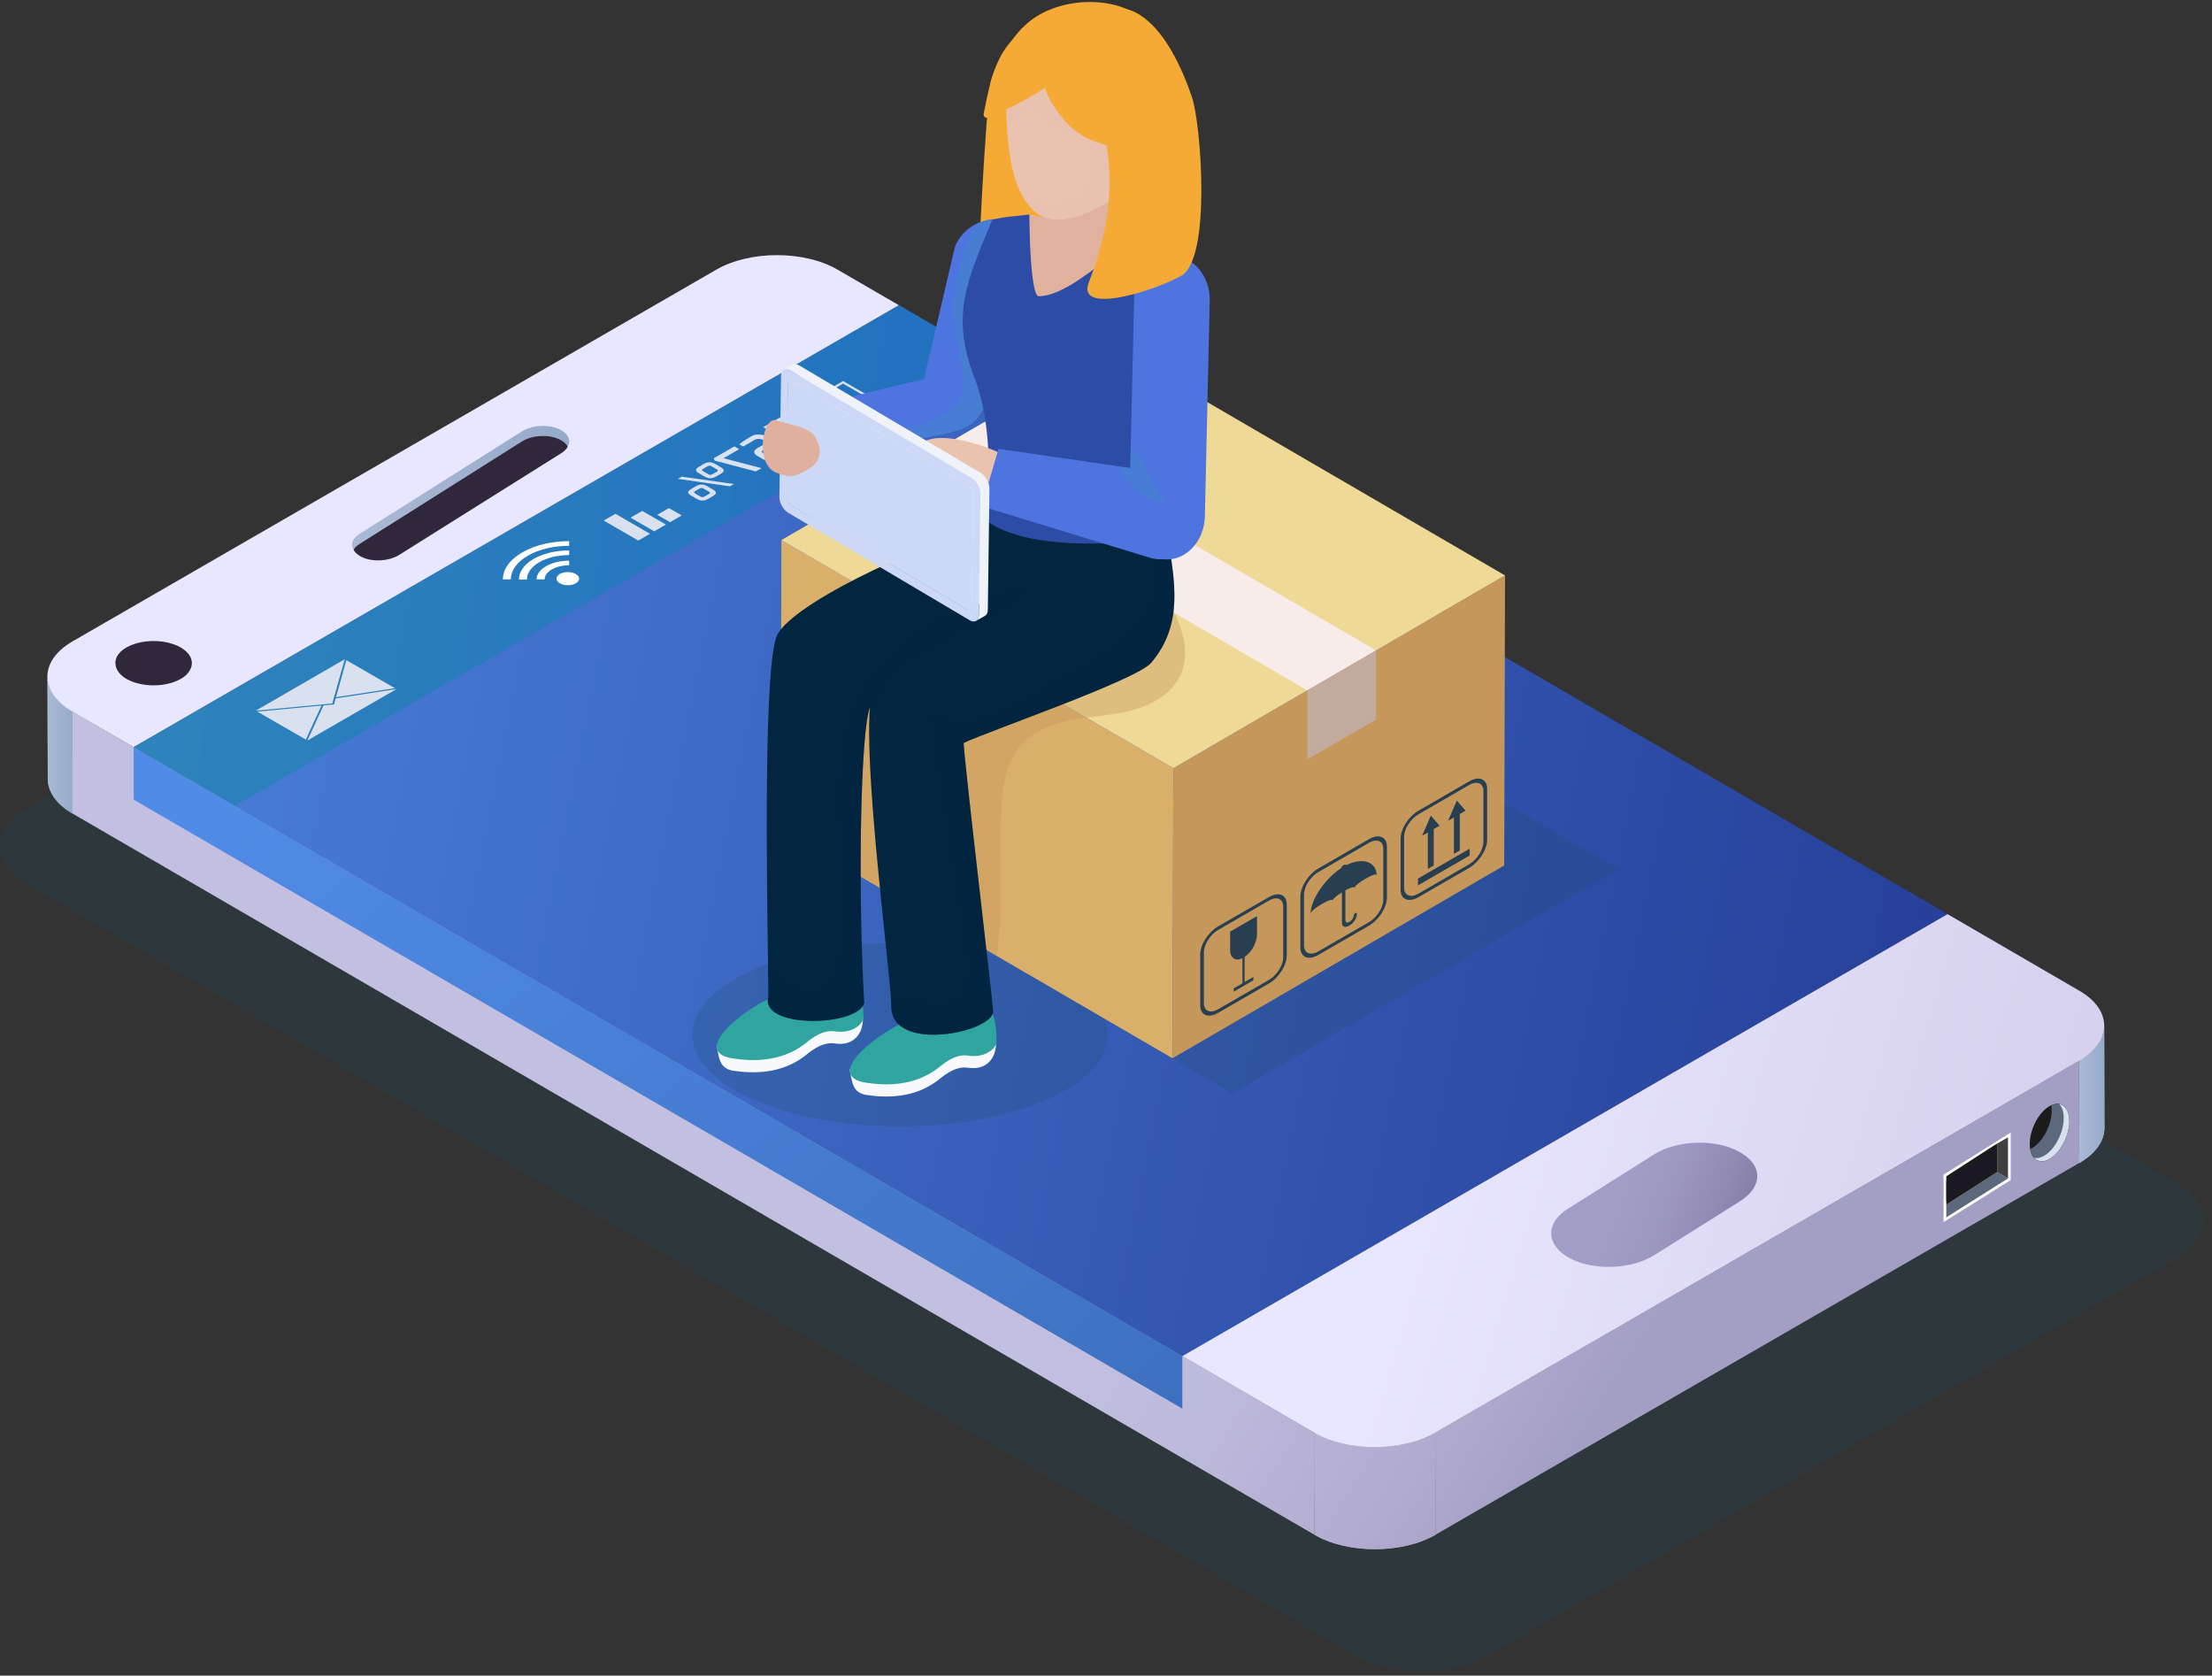 <?xml version="1.0" encoding="UTF-8"?> <svg xmlns="http://www.w3.org/2000/svg" width="235" height="178" viewBox="0 0 235 178" fill="none"><rect x="0" y="0" width="235" height="178" fill="#333333" stroke="none"/><path opacity="0.2" d="M231.276 125.668L216.266 116.947L96.912 47.647L89.915 43.59C86.144 41.393 79.941 41.393 76.142 43.59L2.864 85.895C-0.935 88.092 -0.957 91.684 2.814 93.873L9.811 97.93L21.323 104.619L129.158 167.237L144.168 175.951C147.939 178.148 154.142 178.148 157.948 175.951L231.219 133.646C235.025 131.456 235.047 127.865 231.276 125.668Z" fill="#1C4B5F"></path><path d="M5.045 71.88L5.074 82.726C5.081 84.071 5.954 85.409 7.7 86.425L7.671 75.579C5.925 74.555 5.045 73.218 5.045 71.88Z" fill="url(#paint0_linear_107_3)"></path><path d="M5.045 71.879L5.074 82.726C5.081 84.071 5.954 85.409 7.7 86.425L7.671 75.579C5.925 74.555 5.045 73.217 5.045 71.879Z" fill="url(#paint1_linear_107_3)"></path><path d="M223.577 119.787L223.549 108.941C223.549 110.293 222.662 111.659 220.873 112.69L220.902 123.536C222.69 122.513 223.585 121.147 223.577 119.787Z" fill="url(#paint2_linear_107_3)"></path><path d="M220.873 112.697L220.902 123.543C222.69 122.513 223.585 121.154 223.577 119.794L223.549 108.948C223.549 110.3 222.662 111.659 220.873 112.697Z" fill="url(#paint3_linear_107_3)"></path><path d="M7.671 75.571L7.7 86.418L139.639 163.03L139.618 152.183L7.671 75.571Z" fill="url(#paint4_linear_107_3)"></path><path d="M152.468 152.184L152.504 163.03L220.902 123.536L220.874 112.697L152.468 152.184Z" fill="url(#paint5_linear_107_3)"></path><path d="M139.617 152.183L139.646 163.03C143.173 165.076 148.961 165.076 152.51 163.03L152.474 152.183C148.925 154.23 143.137 154.23 139.617 152.183Z" fill="url(#paint6_linear_107_3)"></path><path d="M139.617 152.183L139.646 163.03C143.173 165.076 148.961 165.076 152.51 163.03L152.474 152.183C148.925 154.23 143.137 154.23 139.617 152.183Z" fill="url(#paint7_linear_107_3)"></path><path d="M95.502 32.422L14.204 79.363L125.609 144.056L206.907 97.107L95.502 32.422Z" fill="url(#paint8_linear_107_3)"></path><path d="M88.97 28.637C85.45 26.591 79.662 26.591 76.113 28.637L7.707 68.131C4.158 70.177 4.144 73.532 7.664 75.579L14.196 79.363L95.495 32.422L88.97 28.637Z" fill="url(#paint9_linear_107_3)"></path><path d="M220.916 105.249L206.907 97.107L125.609 144.056L139.618 152.191C143.138 154.237 148.933 154.237 152.474 152.191L220.88 112.697C224.422 110.651 224.443 107.295 220.916 105.249Z" fill="url(#paint10_linear_107_3)"></path><path d="M184.865 127.6L175.821 133.288C173.353 134.862 169.303 135.019 166.749 133.646C164.216 132.279 164.138 129.911 166.599 128.387L175.671 122.663C178.132 121.096 182.203 120.946 184.722 122.327C187.297 123.679 187.34 126.04 184.865 127.6Z" fill="url(#paint11_linear_107_3)"></path><path d="M206.479 129.825L213.619 125.353V120.302L206.479 124.781V129.825Z" fill="white"></path><path d="M212.167 124.509L206.772 127.972V129.317L213.326 125.182L212.167 124.509Z" fill="#5C697C"></path><path d="M206.772 124.953V127.972L212.167 124.509V121.483L211.874 121.655L206.772 124.953Z" fill="#1B1B1B"></path><path d="M206.772 125.403V127.543L211.874 124.244V122.105L206.772 125.403Z" fill="#1B1823"></path><path d="M213.326 123.837V120.81L212.167 121.483V124.509L213.326 125.182V123.837Z" fill="#404040"></path><path d="M219.837 119.093C219.837 120.638 218.892 122.434 217.733 123.107C216.574 123.779 215.637 123.064 215.637 121.518C215.637 119.973 216.574 118.177 217.733 117.505C218.892 116.832 219.837 117.548 219.837 119.093Z" fill="#1B1B1B"></path><path d="M215.879 121.962C217.038 121.297 217.976 119.494 217.976 117.948C217.976 117.762 217.962 117.583 217.933 117.419C218.999 116.939 219.843 117.634 219.843 119.093C219.843 120.639 218.899 122.434 217.74 123.107C216.717 123.694 215.872 123.221 215.679 122.055C215.744 122.019 215.808 121.998 215.879 121.962Z" fill="#5C697C"></path><path d="M217.153 122.785C218.312 122.112 219.249 120.317 219.249 118.771C219.249 118.099 219.07 117.598 218.77 117.283C219.407 117.405 219.836 118.049 219.836 119.093C219.836 120.638 218.891 122.434 217.732 123.107C217.074 123.486 216.495 123.414 216.108 122.999C216.423 123.057 216.774 122.999 217.153 122.785Z" fill="#D9E1EE"></path><path d="M37.564 58.407C37.692 58.643 37.943 58.887 38.286 59.087C39.424 59.731 41.291 59.652 42.414 58.937L59.664 48.112C59.958 47.919 60.187 47.69 60.308 47.453C60.666 46.824 60.43 46.137 59.571 45.672C58.419 45.042 56.581 45.107 55.429 45.837L38.229 56.69C37.428 57.184 37.206 57.842 37.564 58.407Z" fill="url(#paint12_linear_107_3)"></path><path d="M37.563 58.407C37.692 58.644 37.942 58.887 38.285 59.087C39.423 59.731 41.29 59.652 42.414 58.937L59.664 48.112C59.957 47.919 60.186 47.69 60.308 47.453C60.186 47.182 59.928 46.946 59.571 46.745C58.419 46.116 56.58 46.18 55.428 46.91L38.228 57.764C37.913 57.957 37.685 58.171 37.563 58.407Z" fill="#30273B"></path><path d="M12.272 70.556C12.308 71.121 12.708 71.693 13.431 72.115C15.034 73.031 17.602 73.031 19.205 72.115C19.584 71.908 19.87 71.644 20.056 71.372C20.686 70.499 20.4 69.483 19.205 68.781C17.602 67.866 15.034 67.866 13.431 68.781C12.594 69.254 12.193 69.905 12.272 70.556Z" fill="#30273B"></path><path d="M14.204 79.363V84.944L125.609 149.636V144.056L14.204 79.363Z" fill="url(#paint13_linear_107_3)"></path><path opacity="0.5" d="M95.503 32.422L14.204 79.363L24.943 85.602L106.242 38.66L95.503 32.422Z" fill="url(#paint14_linear_107_3)"></path><path d="M81.079 45.378L89.571 40.477L93.485 42.731L84.992 47.639L81.079 45.378ZM89.564 40.749L81.551 45.371L84.985 47.353L92.998 42.731L89.564 40.749Z" fill="#D9E1EE"></path><path d="M81.314 45.379L84.992 47.496L90.701 44.198L87.017 42.087L81.314 45.379Z" fill="#D9E1EE"></path><path d="M69.824 54.68L71.069 53.971L72.428 54.751L71.183 55.474L69.824 54.68Z" fill="#D9E1EE"></path><path d="M66.983 54.987L68.228 54.272L70.746 55.724L69.501 56.44L66.983 54.987Z" fill="#D9E1EE"></path><path d="M64.136 55.295L65.381 54.58L69.058 56.704L67.806 57.42L64.136 55.295Z" fill="#D9E1EE"></path><path d="M82.402 46.774C83.883 47.625 83.84 48.033 83.311 48.34L82.624 48.741C82.152 49.013 81.622 49.099 81.064 48.777L80.513 48.455C80.091 48.212 79.884 47.933 80.542 47.553C80.907 47.346 81.308 47.146 81.694 47.003C81.308 46.788 80.642 46.466 80.206 46.709L78.961 47.432L78.546 47.196C78.918 46.895 79.426 46.552 79.919 46.294C80.356 46.058 81.157 46.051 82.402 46.774ZM82.095 47.224L81.121 47.782C80.921 47.904 80.85 48.011 81.107 48.162L81.522 48.405C81.801 48.562 81.973 48.519 82.195 48.391L82.674 48.112C83.118 47.861 82.56 47.489 82.095 47.224Z" fill="#D9E1EE"></path><path d="M78.532 47.711L76.858 48.677L80.9 49.728L80.292 50.079L75.935 48.934L75.813 48.684L78.017 47.417L78.532 47.711Z" fill="#D9E1EE"></path><path d="M77.973 51.417L77.537 51.66L72.02 50.873L72.443 50.63L77.973 51.417ZM76.571 49.629C76.972 49.858 77.022 50.072 76.564 50.337L76.091 50.609C75.619 50.881 75.262 50.852 74.861 50.623L74.267 50.279C73.866 50.05 73.816 49.836 74.274 49.571L74.746 49.292C75.219 49.02 75.576 49.056 75.977 49.285L76.571 49.629ZM76.12 49.836L75.626 49.55C75.44 49.435 75.333 49.435 75.119 49.557L74.725 49.786C74.546 49.893 74.525 49.95 74.725 50.072L75.219 50.358C75.391 50.466 75.491 50.494 75.727 50.351L76.12 50.129C76.313 50.008 76.306 49.943 76.12 49.836ZM75.734 51.997C76.142 52.226 76.185 52.44 75.727 52.705L75.254 52.977C74.782 53.256 74.424 53.22 74.024 52.991L73.43 52.648C73.029 52.419 72.979 52.204 73.437 51.94L73.917 51.66C74.389 51.389 74.739 51.424 75.14 51.653L75.734 51.997ZM75.276 52.204L74.782 51.925C74.596 51.811 74.489 51.803 74.281 51.925L73.881 52.154C73.702 52.261 73.68 52.319 73.881 52.44L74.374 52.726C74.546 52.834 74.653 52.855 74.882 52.719L75.276 52.498C75.476 52.376 75.469 52.312 75.276 52.204Z" fill="#D9E1EE"></path><path d="M61.175 60.976C60.71 60.704 59.937 60.704 59.472 60.976C59 61.248 59 61.691 59.472 61.963C59.937 62.235 60.71 62.235 61.175 61.963C61.647 61.691 61.647 61.248 61.175 60.976Z" fill="white"></path><path d="M58.62 60.489C59.128 60.196 59.793 60.046 60.466 60.046V59.559C59.579 59.559 58.691 59.752 58.019 60.139C57.339 60.532 57.003 61.04 57.003 61.548H57.855C57.862 61.169 58.112 60.782 58.62 60.489Z" fill="white"></path><path d="M57.297 59.717C58.17 59.216 59.314 58.965 60.466 58.965V58.472C59.1 58.472 57.726 58.772 56.688 59.373C55.651 59.974 55.129 60.761 55.129 61.555H55.98C55.98 60.89 56.417 60.224 57.297 59.717Z" fill="white"></path><path d="M56.087 59.023C57.297 58.328 58.885 57.978 60.466 57.978V57.484C58.656 57.484 56.853 57.885 55.486 58.679C54.113 59.466 53.426 60.511 53.426 61.548H54.27C54.27 60.632 54.878 59.717 56.087 59.023Z" fill="white"></path><path d="M32.491 78.562L27.34 75.593L34.151 74.949L32.491 78.562Z" fill="#D9E1EE"></path><path d="M35.696 74.061L36.798 70.126L41.949 73.103L35.696 74.061Z" fill="#D9E1EE"></path><path d="M35.482 74.827L35.661 74.19L42.121 73.196L32.656 78.662L34.373 74.927L35.482 74.827Z" fill="#D9E1EE"></path><path d="M27.169 75.493L36.627 70.026L35.303 74.727L27.169 75.493Z" fill="#D9E1EE"></path><path opacity="0.2" d="M171.963 92.335L123.491 64.131L82.466 87.97L105.032 101.106C102.177 100.505 98.979 100.169 95.616 100.169C83.439 100.169 73.565 104.534 73.565 109.914C73.565 115.294 83.439 119.659 95.616 119.659C107.793 119.659 117.667 115.294 117.667 109.914C117.667 109.356 117.552 108.805 117.352 108.268L130.939 116.174L171.963 92.335Z" fill="#1C4B5F"></path><path d="M159.893 61.127L159.807 91.934L124.563 112.418L124.656 81.603L159.893 61.127Z" fill="#C5975B"></path><path d="M124.655 81.603L124.562 112.418L105.895 101.55L82.936 88.185L82.958 80.795L83.015 57.37L98.827 66.571L115.44 76.237L124.655 81.603Z" fill="#DAAF6A"></path><path d="M159.892 61.127L124.656 81.603L83.016 57.37L118.259 36.894L159.892 61.127Z" fill="#EFD996"></path><path d="M104.545 44.864L97.261 49.099L138.887 73.332L146.185 69.09L104.545 44.864Z" fill="#F7ECEA"></path><path d="M138.901 73.332L146.185 69.09V76.452L138.901 80.651V73.332Z" fill="#C2AB9D"></path><path opacity="0.4" d="M125.422 71.68C124.535 73.626 122.503 74.835 120.442 75.407C118.811 75.865 117.115 76.008 115.441 76.23C114.99 76.294 114.547 76.366 114.096 76.437C111.986 76.816 109.832 77.575 108.43 79.206C106.977 80.887 106.577 83.234 106.419 85.459C106.04 90.804 106.741 96.22 105.904 101.514C105.904 101.522 105.897 101.529 105.897 101.543L82.938 88.178L82.959 80.787C83.202 80.265 83.438 79.743 83.674 79.213C84.991 76.208 86.164 72.96 88.668 70.842C90.271 69.497 92.274 68.746 94.249 68.059C95.766 67.537 97.297 67.029 98.835 66.564C107.035 64.038 115.477 62.285 124.012 61.334L123.626 63.087C125.265 65.662 126.681 68.903 125.422 71.68Z" fill="#C5975B"></path><path d="M156.137 90.153V90.875L150.643 94.052V93.329L156.137 90.153Z" fill="#283E51"></path><path d="M155.086 90.353L154.463 90.704V86.826L153.841 87.184L154.771 85.044L155.701 86.118L155.086 86.475V90.353Z" fill="#283E51"></path><path d="M152.317 91.942L151.694 92.299V88.428L151.079 88.786L152.009 86.64L152.939 87.713L152.317 88.064V91.942Z" fill="#283E51"></path><path d="M148.797 94.51V89.101C148.797 88.057 149.641 86.726 150.693 86.125L156.095 82.998C157.139 82.397 157.991 82.755 157.991 83.793V89.201C157.991 90.246 157.139 91.584 156.095 92.185L150.693 95.304C149.641 95.905 148.797 95.547 148.797 94.51ZM150.686 86.504C149.856 86.983 149.169 88.057 149.169 88.887V94.295C149.169 95.125 149.856 95.412 150.686 94.932L156.087 91.806C156.917 91.326 157.597 90.26 157.597 89.423V84.021C157.597 83.191 156.917 82.905 156.087 83.385L150.686 86.504Z" fill="#283E51"></path><path d="M139.274 96.971C139.295 96.964 139.303 96.943 139.303 96.928C139.303 96.807 139.768 96.413 140.433 96.027C141.098 95.64 141.563 95.504 141.563 95.619C141.563 95.633 141.57 95.641 141.592 95.633C141.606 95.619 141.62 95.597 141.62 95.583C141.62 95.476 142 95.14 142.565 94.796V97.78L142.579 98.13C142.644 98.502 142.973 98.552 143.359 98.316C143.803 98.066 144.16 97.515 144.16 97.086C144.16 96.978 144.075 96.936 143.982 96.993C143.881 97.057 143.81 97.179 143.81 97.293C143.81 97.501 143.61 97.787 143.359 97.93C142.887 98.209 142.93 97.622 142.93 97.622V94.574C143.495 94.274 143.874 94.167 143.874 94.281C143.874 94.295 143.889 94.302 143.903 94.288C143.924 94.281 143.939 94.26 143.939 94.245C143.939 94.124 144.397 93.73 145.062 93.344C145.735 92.957 146.192 92.821 146.192 92.936C146.192 92.95 146.207 92.957 146.221 92.95C146.235 92.936 146.25 92.914 146.25 92.9C146.199 91.555 144.754 91.026 143.008 91.913C143.008 91.82 142.887 91.813 142.751 91.899C142.601 91.977 142.493 92.12 142.493 92.213C140.741 93.351 139.295 95.547 139.245 96.95C139.245 96.978 139.252 96.985 139.274 96.971Z" fill="#283E51"></path><path d="M138.15 100.649V95.247C138.15 94.202 139.002 92.865 140.046 92.263L145.448 89.137C146.493 88.536 147.344 88.894 147.344 89.938V95.34C147.344 96.385 146.493 97.723 145.448 98.324L140.046 101.443C139.009 102.051 138.15 101.693 138.15 100.649ZM140.046 92.643C139.216 93.122 138.537 94.195 138.537 95.025V100.434C138.537 101.264 139.216 101.55 140.046 101.071L145.448 97.951C146.278 97.472 146.958 96.399 146.958 95.569V90.16C146.958 89.33 146.278 89.044 145.448 89.523L140.046 92.643Z" fill="#283E51"></path><path d="M130.681 100.935C130.702 101.779 131.274 102.144 131.997 101.786V104.455L131.067 104.992V105.342L133.156 104.133V103.783L132.226 104.319V101.65C132.956 101.171 133.521 100.148 133.542 99.282V97.315L130.688 98.96V100.935H130.681Z" fill="#283E51"></path><path d="M127.512 106.795V101.393C127.512 100.348 128.363 99.01 129.408 98.409L134.817 95.29C135.861 94.682 136.705 95.047 136.705 96.084V101.486C136.705 102.53 135.861 103.868 134.817 104.469L129.408 107.596C128.363 108.197 127.512 107.839 127.512 106.795ZM129.408 98.788C128.578 99.261 127.898 100.334 127.898 101.164V106.573C127.898 107.403 128.578 107.689 129.408 107.21L134.817 104.09C135.647 103.611 136.326 102.538 136.326 101.708V96.299C136.326 95.469 135.647 95.183 134.817 95.662L129.408 98.788Z" fill="#283E51"></path><path d="M114.962 5.027C113.524 2.208 112.3 0.827 110.268 2.293C110.29 2.186 108.716 2.88 108.63 2.966C107.428 4.046 105.468 7.352 105.217 8.876C104.716 11.988 103.808 29.524 103.972 29.631C109.675 33.624 121.093 27.564 123.347 21.604C124.206 19.336 116.107 7.266 114.962 5.027Z" fill="#F4AA35"></path><path d="M110.59 28.029C110.59 28.666 110.461 29.302 110.196 29.918L104.63 43.068C104.387 43.633 104.072 44.12 103.693 44.528C102.455 45.844 100.595 46.223 98.749 45.429L98.234 45.593C97.962 45.479 97.74 45.364 97.547 45.236C96.081 44.256 97.096 42.996 98.019 40.836L98.169 40.227L101.461 26.176C101.947 25.024 102.841 24.158 103.908 23.686C105.074 23.157 106.44 23.106 107.707 23.643C109.51 24.416 110.59 26.176 110.59 28.029Z" fill="#4E74E0"></path><path d="M103.693 44.52C103.4 44.914 102.928 45.257 102.241 45.529C102.219 45.536 102.198 45.543 102.176 45.55C102.148 45.565 102.119 45.579 102.091 45.586C97.576 47.26 82.981 47.997 82.981 47.997L83.202 46.316L83.531 43.798L98.062 40.292C98.098 40.27 98.127 40.249 98.163 40.227C99.865 39.118 101.11 38.825 102.277 39.898C102.541 40.149 102.806 40.471 103.071 40.878C104.058 42.359 104.373 43.597 103.693 44.52Z" fill="#4E74E0"></path><path opacity="0.2" d="M110.59 28.029C110.59 28.666 110.461 29.302 110.197 29.918L104.63 43.068C104.387 43.633 104.072 44.12 103.693 44.527C103.4 44.921 102.928 45.264 102.241 45.536C102.219 45.543 102.198 45.551 102.176 45.558C102.148 45.572 102.119 45.586 102.091 45.593C97.576 47.267 82.981 48.005 82.981 48.005L83.202 46.323C85.299 45.458 87.653 45.371 89.928 45.472C91.96 45.557 93.999 45.758 96.023 45.522C96.531 45.465 97.047 45.372 97.54 45.25C99.028 44.871 100.431 44.184 101.461 43.053C101.754 42.732 102.012 42.381 102.169 41.98C102.384 41.394 102.362 40.742 102.305 40.113C102.298 40.048 102.291 39.977 102.284 39.913C102.076 38.031 101.575 36.185 101.389 34.31C101.032 30.626 101.933 26.834 103.908 23.707C105.074 23.178 106.441 23.128 107.707 23.664C109.51 24.416 110.59 26.176 110.59 28.029Z" fill="#30A5A0"></path><path d="M101.546 107.238C101.546 107.238 106.862 107.911 105.646 111.889C105.575 112.125 104.995 113.756 102.813 113.42C101.368 113.198 100.001 114.486 99.586 114.8C97.075 116.675 94.184 116.625 92.067 116.317C90.507 116.088 90.528 114.822 90.285 113.699C90.192 113.305 93.719 110.966 95.773 110C99.042 108.461 101.546 107.238 101.546 107.238Z" fill="#F8F9FC"></path><path d="M101.546 105.936C101.546 105.936 106.011 103.997 105.861 110.815C105.853 111.059 105.002 112.454 102.82 112.132C101.375 111.91 100.008 113.191 99.593 113.506C97.082 115.38 94.191 115.33 92.073 115.022C87.566 114.371 92.653 110.186 95.78 108.712C99.042 107.167 101.546 105.936 101.546 105.936Z" fill="#30A5A0"></path><path d="M87.401 104.662C87.401 104.662 92.717 105.335 91.501 109.313C91.43 109.549 90.85 111.18 88.668 110.844C87.222 110.622 85.856 111.903 85.441 112.218C82.93 114.099 80.039 114.049 77.921 113.742C76.362 113.513 76.39 112.246 76.14 111.116C76.047 110.73 79.574 108.39 81.62 107.424C84.89 105.886 87.401 104.662 87.401 104.662Z" fill="#F8F9FC"></path><path d="M87.401 103.36C87.401 103.36 91.866 101.421 91.716 108.24C91.708 108.483 90.857 109.878 88.675 109.556C87.229 109.334 85.863 110.615 85.448 110.93C82.937 112.804 80.046 112.754 77.928 112.447C73.421 111.796 78.501 107.603 81.627 106.129C84.89 104.591 87.401 103.36 87.401 103.36Z" fill="#30A5A0"></path><path d="M121.108 28.022C121.108 29.445 120.142 32.729 118.746 36.257C116.45 42.066 112.966 48.548 110.619 48.548C106.848 48.548 106.297 31.313 106.297 27.535C106.297 26.512 107.006 25.381 107.728 24.473C108.522 23.485 109.359 22.777 109.359 22.777C109.359 22.777 109.86 22.899 110.626 23.064C112.078 23.385 114.447 23.886 115.956 24.087C116.257 24.13 116.514 24.158 116.729 24.165C116.815 24.172 116.893 24.172 116.958 24.172C117.237 24.172 117.494 24.172 117.73 24.18C119.891 24.201 120.678 24.358 120.957 25.689C121.079 26.24 121.108 26.991 121.108 28.022Z" fill="#E0B29D"></path><path d="M126.81 31.191C124.135 35.684 124.843 42.961 124.65 48.334C124.528 51.675 124.199 55.145 124.127 58.593C121.666 59.588 119.291 60.404 116.808 60.768C115.721 60.461 114.64 60.11 113.574 59.76C110.598 58.787 107.621 57.821 104.652 56.855C104.659 56.798 104.667 56.74 104.674 56.697C104.824 55.402 104.946 53.921 105.01 52.347C105.168 48.319 104.924 43.705 103.572 40.256C100.853 33.309 102.878 29.574 105.411 23.35C106.098 23.178 106.563 23.092 107.035 23.035C107.464 22.985 107.872 22.949 108.444 22.892C108.58 22.878 108.723 22.863 108.881 22.842C108.945 22.842 109.002 22.827 109.06 22.82C109.16 22.813 109.253 22.799 109.36 22.784C109.36 22.784 109.36 23.113 109.367 23.636C109.374 24.137 109.389 24.831 109.417 25.589C109.518 28.122 109.754 31.47 110.362 31.47C111.592 31.47 113.088 30.726 114.547 29.767C114.647 29.703 114.733 29.639 114.826 29.581C117.488 27.786 119.992 25.36 120.55 25.503L120.557 25.496C120.7 25.553 120.829 25.625 120.972 25.689C123.068 26.748 125.408 29.038 126.81 31.191Z" fill="#2D4CA5"></path><path d="M117.809 20.209L117.731 24.18C117.731 24.18 117.33 24.838 116.6 25.396C116.228 25.675 115.785 25.94 115.255 26.09C114.232 26.369 113.123 26.591 112.093 26.312C111.728 26.212 111.442 26.047 111.227 25.84C110.869 25.482 110.683 25.01 110.547 24.494L110.619 23.071L110.791 19.615L117.809 20.209Z" fill="#E0B29D"></path><path d="M121.408 15.701C117.637 19.386 116.635 22.441 112.879 19.98C109.116 17.511 106.125 11.301 107.027 6.114C107.985 0.598 115.991 -1.198 120.477 1.342C127.002 5.048 125.056 12.138 121.408 15.701Z" fill="#F4AA35"></path><path d="M120.872 13.676C120.614 15.322 119.477 20.173 118.267 21.06C116.565 22.319 112.594 24.301 110.354 22.792C109.696 22.341 109.159 21.74 108.723 21.003C107.607 19.114 107.142 16.402 106.977 13.483C106.906 12.367 106.884 11.215 106.884 10.063C106.884 4.769 110.919 3.774 114.361 6.035C117.795 8.282 121.694 8.439 120.872 13.676Z" fill="#E9C2B0"></path><path opacity="0.2" d="M120.872 13.676C120.614 15.322 119.477 20.173 118.267 21.06C116.565 22.319 112.594 24.301 110.354 22.792C109.696 22.341 109.159 21.74 108.723 21.003C109.76 21.318 110.805 21.597 111.878 21.604C113.345 21.625 114.933 21.017 115.606 19.708C116.2 18.578 115.985 17.204 115.749 15.952C115.706 15.716 115.656 15.479 115.527 15.279C115.284 14.914 114.819 14.807 114.404 14.678C112.944 14.242 111.621 13.376 110.641 12.21C110.412 11.938 110.19 11.637 109.853 11.502C109.009 11.18 108.258 12.088 107.686 12.789C107.485 13.04 107.242 13.276 106.985 13.483C106.913 12.367 106.892 11.215 106.892 10.063C106.892 4.769 110.927 3.774 114.368 6.035C117.795 8.282 121.694 8.439 120.872 13.676Z" fill="#E9C2B0"></path><path d="M120.014 13.405C119.563 14.714 118.933 15.486 118.103 15.372C117.273 15.265 116.83 14.378 117.009 13.011C117.187 11.637 118.39 10.629 119.227 10.736C120.057 10.843 120.536 11.924 120.014 13.405Z" fill="#E9C2B0"></path><path d="M116.199 2.687C114.589 0.326 111.234 1.721 109.302 2.852C105.853 4.883 105.238 8.432 104.501 12.095C104.458 12.303 104.651 12.589 104.902 12.489C109.109 10.808 114.732 7.653 116.771 3.403C117.136 3.302 116.471 3.088 116.199 2.687Z" fill="#F4AA35"></path><path d="M111.692 5.985C109.646 7.967 111.592 11.043 113.044 12.739C115.648 15.787 119.247 15.78 122.982 15.873C123.197 15.88 123.44 15.644 123.304 15.415C120.921 11.566 116.836 6.572 112.3 5.298C112.135 4.955 112.05 5.642 111.692 5.985Z" fill="#F4AA35"></path><path d="M122.288 70.413C120.721 72.245 105.174 77.603 102.391 78.913C102.212 79.006 105.532 106.887 105.51 107.46C105.403 109.692 94.692 111.874 94.692 106.923C94.692 106.716 94.678 106.401 94.65 105.993C94.299 101.178 92.074 83.756 92.36 76.287C92.374 75.865 92.403 75.478 92.431 75.128C91.451 77.417 91.101 93.78 91.809 106.565C91.087 109.062 80.805 109.306 81.614 105.936C81.642 105.836 81.628 104.612 81.6 102.659C81.471 93.787 81.07 69.812 82.651 67.286C85.12 63.373 100.016 57.005 104.387 56.046C104.759 55.603 104.73 55.274 104.902 55.395C109.259 58.45 118.167 57.756 122.152 57.477C123.383 57.391 124.141 57.341 124.155 57.456C124.714 61.627 125.815 66.292 122.288 70.413Z" fill="#022540"></path><path opacity="0.3" d="M122.288 70.413C120.721 72.245 105.174 77.603 102.391 78.913C102.212 79.006 105.532 106.887 105.51 107.46C105.403 109.692 94.692 111.874 94.692 106.923C94.692 106.716 94.678 106.401 94.649 105.993C96.832 105.657 99.579 107.503 101.525 106.222C103.085 105.185 102.977 102.909 102.698 101.064C101.403 92.557 100.116 84.035 98.821 75.521C100.194 76.666 102.169 76.867 103.915 76.487C105.661 76.094 107.249 75.192 108.802 74.305L113.988 71.336C116.671 69.798 119.44 68.195 121.265 65.691C122.982 63.33 123.633 59.938 122.166 57.47C123.397 57.384 124.155 57.334 124.17 57.449C124.713 61.627 125.815 66.292 122.288 70.413Z" fill="#022540"></path><path opacity="0.3" d="M109.653 61.856C105.56 67.065 97.203 67.658 93.662 73.253C93.061 74.191 92.639 75.214 92.353 76.28C92.367 75.858 92.396 75.471 92.424 75.121C91.444 77.41 91.094 93.773 91.802 106.558C91.079 109.055 80.798 109.299 81.606 105.929C81.635 105.829 81.621 104.605 81.592 102.652C82.436 103.382 83.323 104.061 84.239 104.698C84.99 105.22 85.928 105.743 86.786 105.406C87.23 105.242 87.552 104.877 87.831 104.491C89.477 102.244 89.749 99.275 89.713 96.477C89.663 92.528 89.147 88.593 89.147 84.651C89.155 80.701 89.727 76.652 91.694 73.225C93.497 70.084 96.388 67.666 99.557 65.898C102.734 64.124 106.197 62.965 109.653 61.856Z" fill="#022540"></path><path d="M128.52 31.835C128.52 31.878 128.52 31.921 128.52 31.957L128.005 54.852C127.947 57.42 126.102 59.481 123.884 59.431C123.784 59.431 123.683 59.423 123.583 59.409C121.544 59.187 119.963 57.198 119.963 54.787C119.963 54.744 119.963 54.709 119.963 54.666L120.041 51.324L120.077 49.7L120.12 47.811L120.485 31.771C120.542 29.195 122.388 27.142 124.606 27.184C126.788 27.242 128.52 29.302 128.52 31.835Z" fill="#4E74E0"></path><path d="M106.655 54.515C108.172 53.234 108.466 50.122 108.194 49.056C107.521 48.677 106.162 48.019 104.616 47.468C102.384 46.695 99.773 46.123 98.206 46.881C94.858 48.491 95.365 49.972 96.267 51.295C97.641 53.313 104.867 52.311 106.655 54.515Z" fill="#E9C2B0"></path><path d="M127.833 55.774C127.382 57.849 125.594 59.302 123.576 59.409C123.183 59.43 122.789 59.402 122.389 59.316L104.302 53.785L106.076 47.675L118.883 49.543L120.07 49.707L121.838 49.965L124.328 50.33C126.803 50.852 128.37 53.285 127.833 55.774Z" fill="#4E74E0"></path><path opacity="0.2" d="M123.891 53.549C123.519 53.664 123.133 53.492 122.79 53.328C121.774 52.82 120.815 52.154 120.035 51.331C119.67 50.945 119.348 50.523 119.076 50.058C118.976 49.893 118.919 49.707 118.883 49.543L120.071 49.707L120.114 47.818C120.429 47.854 120.765 48.062 121.065 48.513C121.158 48.656 121.466 49.242 121.838 49.965C122.625 51.46 123.713 53.549 123.891 53.549Z" fill="#30A5A0"></path><path d="M104.18 50.23L84.899 38.811C84.641 38.66 84.398 38.639 84.219 38.732C83.897 38.918 83.575 39.104 83.253 39.283C83.425 39.176 83.675 39.197 83.94 39.355L84.941 39.948C84.913 39.962 84.891 39.963 84.863 39.984C84.698 40.077 84.491 40.192 84.29 40.306C84.154 40.378 84.033 40.456 83.897 40.521C83.79 40.585 83.732 40.707 83.725 40.893L83.568 52.712C83.561 53.07 83.811 53.521 84.133 53.714C84.283 53.621 84.433 53.542 84.584 53.456L84.133 53.714L102.642 64.668C102.799 64.768 102.95 64.775 103.057 64.718C103.372 64.539 103.687 64.353 104.001 64.181L103.987 65.347C103.98 65.648 103.866 65.855 103.701 65.956C103.858 65.862 104.016 65.777 104.18 65.684C104.338 65.591 104.502 65.512 104.653 65.412C104.824 65.312 104.939 65.104 104.946 64.803L105.118 51.897C105.125 51.296 104.71 50.544 104.18 50.23Z" fill="#EFF2F9"></path><path d="M102.821 51.539L84.304 40.578C83.99 40.392 83.732 40.535 83.725 40.9L83.567 52.719C83.56 53.077 83.811 53.528 84.133 53.721L102.642 64.675C102.957 64.861 103.221 64.718 103.228 64.353L103.386 52.541C103.386 52.176 103.136 51.718 102.821 51.539Z" fill="#CCD8F5"></path><path d="M103.222 50.773L83.947 39.355C83.425 39.047 82.981 39.29 82.974 39.891L82.802 52.806C82.788 53.407 83.217 54.158 83.732 54.465L103.014 65.884C103.536 66.199 103.973 65.956 103.987 65.347L104.159 52.44C104.159 51.839 103.744 51.088 103.222 50.773ZM103.229 64.353C103.221 64.496 103.186 64.596 103.121 64.668C103.007 64.782 102.835 64.797 102.642 64.675L89.635 56.969L84.133 53.721C84.126 53.714 84.111 53.707 84.104 53.707C84.083 53.693 84.068 53.671 84.047 53.664C84.011 53.635 83.983 53.614 83.954 53.585C83.904 53.535 83.854 53.471 83.804 53.414C83.775 53.371 83.746 53.328 83.718 53.285C83.618 53.106 83.56 52.891 83.56 52.719L83.718 40.9C83.718 40.871 83.725 40.857 83.725 40.836C83.725 40.814 83.732 40.793 83.739 40.771C83.746 40.736 83.754 40.693 83.775 40.664C83.789 40.628 83.811 40.599 83.832 40.571C83.847 40.571 83.854 40.557 83.861 40.55C83.868 40.55 83.875 40.542 83.882 40.535C83.918 40.506 83.961 40.492 84.011 40.485C84.047 40.485 84.076 40.485 84.111 40.492C84.14 40.499 84.168 40.507 84.197 40.514C84.204 40.514 84.219 40.514 84.226 40.521C84.254 40.535 84.283 40.549 84.312 40.571L102.828 51.532C103.143 51.711 103.393 52.169 103.393 52.533L103.229 64.353Z" fill="#CCD8F5"></path><path d="M82.314 44.606C84.253 45.221 86.15 45.393 86.7 46.588C87.28 47.833 87.545 49.171 84.998 50.315C84.232 50.666 83.674 50.659 82.601 50.258C80.218 49.507 80.905 44.606 82.314 44.606Z" fill="#DEB09D"></path><path d="M126.631 10.307C125.622 7.373 123.726 2.98 120.721 1.363C117.394 -0.425 113.495 3.338 114.418 5.813C116.207 10.564 120.457 17.934 115.677 29.982C114.325 33.388 122.088 31.141 125.472 29.309C128.734 27.542 127.582 13.076 126.631 10.307Z" fill="#F4AA35"></path><defs><linearGradient id="paint0_linear_107_3" x1="5.048" y1="79.15" x2="7.703" y2="79.15" gradientUnits="userSpaceOnUse"><stop stop-color="#AABAD6"></stop><stop offset="1" stop-color="#96AAC9"></stop></linearGradient><linearGradient id="paint1_linear_107_3" x1="5.048" y1="79.15" x2="7.703" y2="79.15" gradientUnits="userSpaceOnUse"><stop stop-color="#AABAD6"></stop><stop offset="1" stop-color="#96AAC9"></stop></linearGradient><linearGradient id="paint2_linear_107_3" x1="220.876" y1="116.237" x2="223.58" y2="116.237" gradientUnits="userSpaceOnUse"><stop stop-color="#AABAD6"></stop><stop offset="1" stop-color="#96AAC9"></stop></linearGradient><linearGradient id="paint3_linear_107_3" x1="220.876" y1="116.237" x2="223.58" y2="116.237" gradientUnits="userSpaceOnUse"><stop stop-color="#AABAD6"></stop><stop offset="1" stop-color="#96AAC9"></stop></linearGradient><linearGradient id="paint4_linear_107_3" x1="156.289" y1="171.784" x2="110.724" y2="142.846" gradientUnits="userSpaceOnUse"><stop offset="0.005" stop-color="#A39EC3"></stop><stop offset="0.263" stop-color="#B0ABCF"></stop><stop offset="0.662" stop-color="#BEBADC"></stop><stop offset="0.995" stop-color="#C3BFE0"></stop></linearGradient><linearGradient id="paint5_linear_107_3" x1="180.387" y1="133.858" x2="134.817" y2="104.917" gradientUnits="userSpaceOnUse"><stop offset="0.005" stop-color="#A39EC3"></stop><stop offset="0.263" stop-color="#B0ABCF"></stop><stop offset="0.662" stop-color="#BEBADC"></stop><stop offset="0.995" stop-color="#C3BFE0"></stop></linearGradient><linearGradient id="paint6_linear_107_3" x1="165.48" y1="169.946" x2="119.906" y2="141.001" gradientUnits="userSpaceOnUse"><stop offset="0.005" stop-color="#A39EC3"></stop><stop offset="0.263" stop-color="#B0ABCF"></stop><stop offset="0.662" stop-color="#BEBADC"></stop><stop offset="0.995" stop-color="#C3BFE0"></stop></linearGradient><linearGradient id="paint7_linear_107_3" x1="159.775" y1="166.32" x2="114.2" y2="137.375" gradientUnits="userSpaceOnUse"><stop offset="0.005" stop-color="#A39EC3"></stop><stop offset="0.263" stop-color="#B0ABCF"></stop><stop offset="0.662" stop-color="#BEBADC"></stop><stop offset="0.995" stop-color="#C3BFE0"></stop></linearGradient><linearGradient id="paint8_linear_107_3" x1="221.03" y1="110.27" x2="-24.522" y2="61.287" gradientUnits="userSpaceOnUse"><stop stop-color="#243B94"></stop><stop offset="1" stop-color="#508BE7"></stop></linearGradient><linearGradient id="paint9_linear_107_3" x1="230.797" y1="141.628" x2="119.215" y2="87.058" gradientUnits="userSpaceOnUse"><stop offset="0.005" stop-color="#C7C2E2"></stop><stop offset="0.017" stop-color="#C7C2E2"></stop><stop offset="0.995" stop-color="#E9E6FF"></stop></linearGradient><linearGradient id="paint10_linear_107_3" x1="260.363" y1="151.012" x2="150.806" y2="118.022" gradientUnits="userSpaceOnUse"><stop offset="0.005" stop-color="#C7C2E2"></stop><stop offset="0.017" stop-color="#C7C2E2"></stop><stop offset="0.995" stop-color="#E9E6FF"></stop></linearGradient><linearGradient id="paint11_linear_107_3" x1="184.654" y1="131.315" x2="172.483" y2="126.767" gradientUnits="userSpaceOnUse"><stop offset="0.005" stop-color="#857FAA"></stop><stop offset="0.221" stop-color="#8F89B4"></stop><stop offset="0.643" stop-color="#9D98C2"></stop><stop offset="0.995" stop-color="#A29DC7"></stop></linearGradient><linearGradient id="paint12_linear_107_3" x1="37.395" y1="52.376" x2="60.466" y2="52.376" gradientUnits="userSpaceOnUse"><stop stop-color="#AABAD6"></stop><stop offset="1" stop-color="#96AAC9"></stop></linearGradient><linearGradient id="paint13_linear_107_3" x1="110.899" y1="163.56" x2="36.247" y2="74.209" gradientUnits="userSpaceOnUse"><stop stop-color="#3D70BF"></stop><stop offset="1" stop-color="#508BE7"></stop></linearGradient><linearGradient id="paint14_linear_107_3" x1="14.206" y1="59.014" x2="106.245" y2="59.014" gradientUnits="userSpaceOnUse"><stop stop-color="#148A9E"></stop><stop offset="1" stop-color="#087DC2"></stop></linearGradient></defs></svg> 